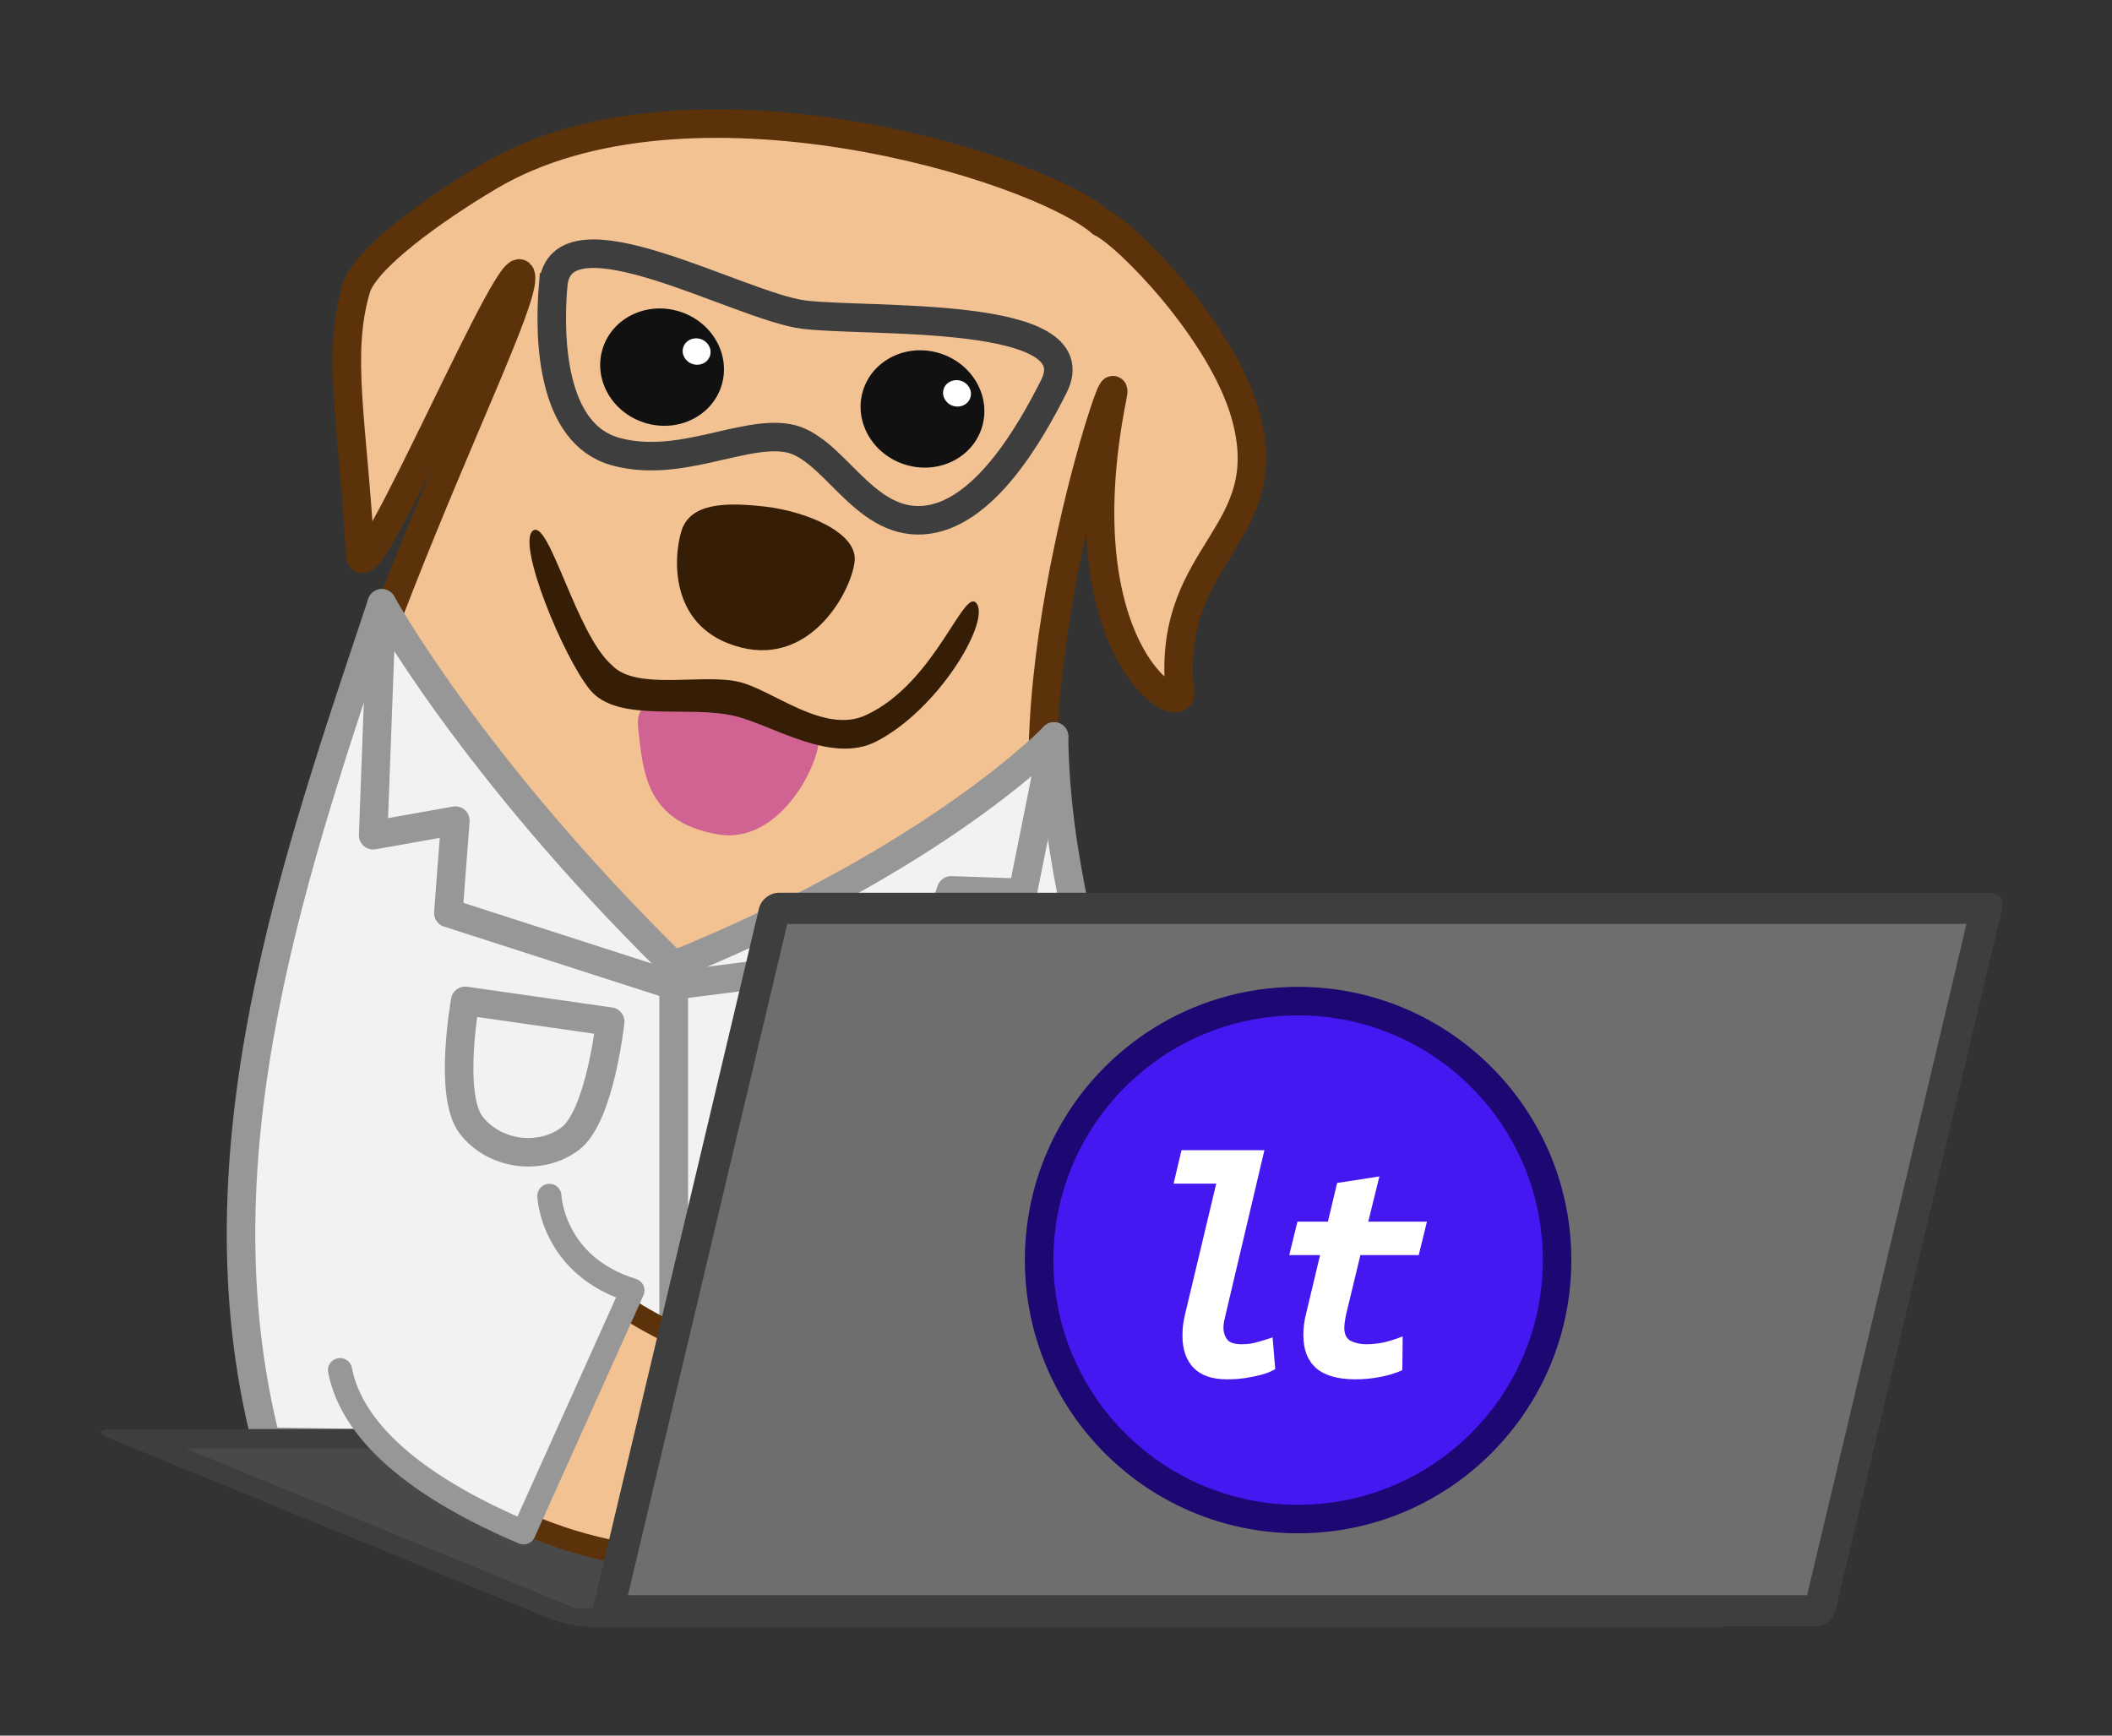 <?xml version="1.0" encoding="UTF-8" standalone="no"?>
<!-- Created with Inkscape (http://www.inkscape.org/) -->

<svg
   width="96.657mm"
   height="79.435mm"
   viewBox="0 0 96.657 79.435"
   version="1.1"
   id="svg5"
   inkscape:version="1.1.2 (0a00cf5339, 2022-02-04)"
   sodipodi:docname="fifo.svg"
   inkscape:export-filename="/home/ben/src/labtech/docs/images/fifo.png"
   inkscape:export-xdpi="300"
   inkscape:export-ydpi="300"
   xmlns:inkscape="http://www.inkscape.org/namespaces/inkscape"
   xmlns:sodipodi="http://sodipodi.sourceforge.net/DTD/sodipodi-0.dtd"
   xmlns="http://www.w3.org/2000/svg"
   xmlns:svg="http://www.w3.org/2000/svg">
  <rect x="0" y="0" width="96.657" height="79.435" fill="#333333" stroke="none"/>
  <sodipodi:namedview
     id="namedview7"
     pagecolor="#ffffff"
     bordercolor="#666666"
     borderopacity="1.0"
     inkscape:pageshadow="2"
     inkscape:pageopacity="0.0"
     inkscape:pagecheckerboard="0"
     inkscape:document-units="mm"
     showgrid="false"
     showguides="true"
     fit-margin-top="5"
     fit-margin-left="5"
     fit-margin-right="5"
     fit-margin-bottom="5"
     inkscape:zoom="3.1174683"
     inkscape:cx="155.41457"
     inkscape:cy="198.71894"
     inkscape:window-width="1856"
     inkscape:window-height="1016"
     inkscape:window-x="64"
     inkscape:window-y="27"
     inkscape:window-maximized="1"
     inkscape:current-layer="g107149-4-5-4" />
  <defs
     id="defs2">
    <rect
       x="275.093"
       y="598.748"
       width="81.324"
       height="71.141"
       id="rect70779" />
    <rect
       x="275.093"
       y="598.748"
       width="81.324"
       height="71.141"
       id="rect70779-7" />
    <rect
       x="275.093"
       y="598.748"
       width="81.324"
       height="71.141"
       id="rect70779-5" />
    <rect
       x="275.093"
       y="598.748"
       width="81.324"
       height="71.141"
       id="rect70779-7-6" />
    <rect
       x="275.093"
       y="598.748"
       width="81.324"
       height="71.141"
       id="rect70779-5-1" />
    <rect
       x="275.093"
       y="598.748"
       width="81.324"
       height="71.141"
       id="rect70779-7-6-7" />
    <rect
       x="275.093"
       y="598.748"
       width="81.324"
       height="71.141"
       id="rect70779-5-1-1" />
    <rect
       x="275.093"
       y="598.748"
       width="81.324"
       height="71.141"
       id="rect70779-7-6-7-1" />
    <rect
       x="275.093"
       y="598.748"
       width="81.324"
       height="71.141"
       id="rect70779-5-1-1-9" />
  </defs>
  <g
     inkscape:label="Layer 1"
     inkscape:groupmode="layer"
     id="layer1"
     transform="translate(55.271,-263.11)">
    <path
       id="path22919-5-5"
       style="fill:#f3c293;stroke:#5b320a;stroke-width:1.305;stroke-linecap:round"
       d="m -1.296,294.596 c 0.619,1.761 -5.472,-1.219 -3.065,-13.332 0.544,-2.736 -5.166,14.155 -2.451,22.328 2.715,8.172 15.166,6.103 30.441,8.366 8.077,1.196 -15.01,18.948 -18.164,18.948 -5.4,0 -20.126,3.281 -22.096,3.397 -2.854,0.169 -21.565,-3.069 -23.92,-3.48 -4.434,-0.774 -3.287,-10.984 -2.847,-16.875 1.187,-15.89 11.974,-35.638 11.974,-38.103 0,-2.356 -7.228,14.92 -7.359,12.638 -0.349,-6.079 -1.083,-9.12 -0.189,-12.165 0.397,-1.351 3.452,-3.569 6.081,-5.13 9.059,-5.378 25.029,-0.486 28.017,2.107 1.224,0.584 5.547,5.019 6.605,8.816 1.544,5.541 -3.54,6.199 -3.027,12.484 z"
       sodipodi:nodetypes="cszssssssssscsc" />
    <ellipse
       style="fill:#111111;fill-opacity:1;stroke:none;stroke-width:1.606;stroke-linecap:round;stroke-miterlimit:4;stroke-dasharray:none;stroke-opacity:1"
       id="path42704-3-9-9"
       cx="-72.087"
       cy="272.747"
       rx="2.848"
       ry="2.668"
       transform="matrix(-0.954,-0.3,-0.3,0.954,0,0)" />
    <path
       id="path42704-3-4-6-8"
       style="fill:#351d06;stroke-width:1.606;stroke-linecap:round"
       inkscape:transform-center-x="-7.3273504"
       inkscape:transform-center-y="-5.0419638"
       d="m -24.088,287.422 c -0.399,1.323 -0.51,4.508 2.737,5.324 3.247,0.816 5.066,-2.634 5.194,-3.96 0.129,-1.326 -2.278,-2.277 -4.06,-2.485 -1.782,-0.207 -3.472,-0.202 -3.871,1.121 z"
       sodipodi:nodetypes="zzzzz" />
    <path
       id="path42704-3-4-7-2-4"
       style="fill:#d06392;fill-opacity:1;stroke-width:1.487;stroke-linecap:round"
       inkscape:transform-center-x="-6.7444922"
       inkscape:transform-center-y="-4.8152881"
       d="m -26.067,296.423 c 0.226,1.976 0.324,4.282 3.62,4.87 3.296,0.589 5.222,-4.446 4.51,-4.769 -0.712,-0.323 -3.324,-0.951 -4.427,-1.211 -1.103,-0.26 -3.928,-0.867 -3.702,1.109 z"
       sodipodi:nodetypes="zzzzz" />
    <ellipse
       style="fill:#ffffff;fill-opacity:1;stroke:none;stroke-width:0.362;stroke-linecap:round;stroke-miterlimit:4;stroke-dasharray:none;stroke-opacity:1"
       id="path42704-0-0-1-8"
       cx="-73.38"
       cy="271.592"
       rx="0.642"
       ry="0.601"
       transform="matrix(-0.954,-0.3,-0.3,0.954,0,0)" />
    <ellipse
       style="fill:#111111;fill-opacity:1;stroke:none;stroke-width:1.606;stroke-linecap:round;stroke-miterlimit:4;stroke-dasharray:none;stroke-opacity:1"
       id="path42704-4-44-7-1"
       cx="-60.145"
       cy="274.496"
       rx="2.848"
       ry="2.668"
       transform="matrix(-0.954,-0.3,-0.3,0.954,0,0)" />
    <ellipse
       style="fill:#ffffff;fill-opacity:1;stroke:none;stroke-width:0.362;stroke-linecap:round;stroke-miterlimit:4;stroke-dasharray:none;stroke-opacity:1"
       id="path42704-0-4-4-8-0"
       cx="-61.439"
       cy="273.341"
       rx="0.642"
       ry="0.601"
       transform="matrix(-0.954,-0.3,-0.3,0.954,0,0)" />
    <path
       id="rect1973"
       style="fill:#f2f2f2;fill-opacity:1;stroke:#979797;stroke-width:1.305;stroke-linecap:round;stroke-linejoin:round;stroke-miterlimit:4;stroke-dasharray:none;stroke-opacity:1"
       d="m -37.798,290.723 c 0,0 4.079,7.439 13.364,16.565 l -2.66e-4,22.095 -18.651,-0.291 c -3.397,-13.292 1.404,-26.689 5.287,-38.369 z"
       sodipodi:nodetypes="ccccc" />
    <rect
       style="fill:#494949;fill-opacity:1;stroke:#3e3e3e;stroke-width:2.346;stroke-linecap:round;stroke-linejoin:round;stroke-miterlimit:4;stroke-dasharray:none;stroke-opacity:1"
       id="rect38156-9-1-5-3"
       width="51.117"
       height="21.622"
       x="800.789"
       y="867.965"
       ry="0"
       transform="matrix(-1,0,0.925,0.379,0,0)" />
    <path
       id="rect1973-6"
       style="fill:#f2f2f2;fill-opacity:1;stroke:#979797;stroke-width:1.305;stroke-linecap:round;stroke-linejoin:round;stroke-opacity:1"
       d="m -7.033,296.816 c 0,0 -5.266,5.541 -17.401,10.472 l -2.66e-4,22.095 20.231,-0.291 c 3.397,-13.292 -2.684,-20.784 -2.83,-32.276 z"
       sodipodi:nodetypes="ccccc" />
    <path
       style="fill:#f3c293;fill-opacity:1;stroke:#5b320a;stroke-width:1;stroke-linecap:round;stroke-linejoin:miter;stroke-miterlimit:4;stroke-dasharray:none;stroke-opacity:1"
       d="m -39.333,326.908 c 0,0 4.407,5.522 11.794,7.129 7.386,1.607 14.659,-7.439 11.939,-7.68 -11.981,-1.059 -14.734,-7.192 -14.734,-7.192"
       id="path60032-1-7-0"
       sodipodi:nodetypes="czsc" />
    <path
       style="fill:none;stroke:#979797;stroke-width:1.305;stroke-linecap:round;stroke-linejoin:round;stroke-miterlimit:4;stroke-dasharray:none;stroke-opacity:1"
       d="m -7.033,296.816 -1.434,7.157 -3.275,-0.113 -0.967,2.857 -11.752,1.495"
       id="path10993-2"
       sodipodi:nodetypes="ccccc" />
    <path
       style="fill:none;stroke:#979797;stroke-width:1.305;stroke-linecap:round;stroke-linejoin:round;stroke-miterlimit:4;stroke-dasharray:none;stroke-opacity:1"
       d="m -37.798,290.723 -0.395,10.613 3.762,-0.668 -0.322,4.227 10.293,3.315"
       id="path10993"
       sodipodi:nodetypes="ccccc" />
    <path
       style="fill:#f2f2f2;fill-opacity:1;stroke:#979797;stroke-width:1.105;stroke-linecap:round;stroke-linejoin:round;stroke-miterlimit:4;stroke-dasharray:none;stroke-opacity:1"
       d="m -39.709,325.817 c 0.375,1.965 2.132,4.761 8.4,7.426 l 4.981,-11.072 c -3.68,-1.134 -3.8,-4.327 -3.8,-4.327"
       id="path60032-1-7-0-9"
       sodipodi:nodetypes="cccc" />
    <path
       id="rect22285"
       style="fill:none;stroke:#979797;stroke-width:1.305;stroke-linejoin:round;stroke-opacity:1"
       d="m -33.981,308.917 6.634,0.949 c 0,0 -0.458,4.332 -1.837,5.365 -1.379,1.034 -3.505,0.729 -4.538,-0.649 -1.034,-1.379 -0.258,-5.665 -0.258,-5.665 z"
       sodipodi:nodetypes="cczzc" />
    <rect
       style="fill:#6e6e6e;fill-opacity:1;stroke:#3e3e3e;stroke-width:1.464;stroke-linecap:round;stroke-linejoin:round;stroke-miterlimit:4;stroke-dasharray:none;stroke-opacity:1"
       id="rect38156-5-4-4"
       width="55.431"
       height="33.04"
       x="52.532"
       y="313.136"
       ry="0"
       transform="matrix(1,0,-0.231,0.973,0,0)" />
    <g
       id="g107641-9-1-4"
       transform="matrix(0.705,0,0,0.705,-85.127,219.613)"
       style="stroke-width:1.852;stroke-miterlimit:4;stroke-dasharray:none">
      <circle
         style="opacity:1;fill:#4618f1;fill-opacity:1;stroke:#1d0772;stroke-width:1.852;stroke-linecap:round;stroke-miterlimit:4;stroke-dasharray:none;stroke-opacity:1"
         id="path65356-8-8-4"
         cx="126.616"
         cy="143.5"
         r="16.811" />
      <g
         id="g107149-4-5-4"
         transform="translate(-0.938,-0.931)"
         style="stroke-width:1.852;stroke-miterlimit:4;stroke-dasharray:none">
        <g
           aria-label="l"
           transform="matrix(0.532,0,0,0.532,-29.963,-186.443)"
           id="text70777-8-9-7"
           style="font-size:40px;line-height:1.25;white-space:pre;shape-inside:url(#rect70779-5-1-1);fill:#ffffff;stroke-width:3.484">
          <path
             d="m 293.294,635.256 q -0.16,0.08 -0.64,0.32 -0.44,0.2 -1.2,0.4 -0.76,0.2 -1.8,0.36 -1,0.16 -2.24,0.16 -2.72,0 -4.08,-1.4 -1.36,-1.4 -1.36,-3.92 0,-0.68 0.08,-1.4 0.12,-0.76 0.32,-1.56 l 3.72,-15.6 h -5.2 l 0.96,-4.08 h 10.12 l -4.72,20 q -0.08,0.4 -0.2,0.88 -0.08,0.44 -0.08,0.8 0,0.8 0.44,1.4 0.44,0.6 1.8,0.6 0.56,0 1.12,-0.08 0.6,-0.12 1.12,-0.28 0.52,-0.16 0.92,-0.28 0.4,-0.12 0.6,-0.2 z"
             style="font-style:italic;font-weight:bold;font-family:'Ubuntu Mono';-inkscape-font-specification:'Ubuntu Mono, Bold'"
             id="path935" />
        </g>
        <g
           aria-label="t"
           transform="matrix(0.532,0,0,0.532,-21.711,-186.443)"
           id="text70777-7-1-7-6"
           style="font-size:40px;line-height:1.25;white-space:pre;shape-inside:url(#rect70779-7-6-7-1);fill:#ffffff;stroke-width:3.484">
          <path
             d="m 283.254,621.336 h -3.76 l 1,-4.08 h 3.72 l 1.12,-4.72 5.16,-0.8 -1.36,5.52 h 7.16 l -1,4.08 h -7.12 l -1.76,7.32 q -0.2,1 -0.2,1.56 0,1.2 0.8,1.6 0.84,0.4 1.88,0.4 1.08,0 2.2,-0.24 1.16,-0.28 2.24,-0.72 l -0.04,4.12 q -1.24,0.56 -2.76,0.84 -1.48,0.28 -2.96,0.28 -3.2,0 -4.8,-1.36 -1.56,-1.4 -1.56,-4.04 0,-0.64 0.08,-1.28 0.08,-0.68 0.28,-1.44 z"
             style="font-style:italic;font-weight:bold;font-family:'Ubuntu Mono';-inkscape-font-specification:'Ubuntu Mono, Bold'"
             id="path857" />
        </g>
      </g>
    </g>
    <path
       id="path40741-5-3"
       style="fill:#351d06;stroke-width:1.305;stroke-linecap:round"
       d="m -30.888,287.402 c -0.738,0.602 1.4,5.787 2.615,7.275 1.251,1.533 4.461,0.702 6.58,1.191 1.778,0.41 4.461,2.251 6.543,1.169 2.807,-1.458 5.106,-5.329 4.607,-6.253 -0.557,-1.032 -1.853,3.556 -5.1,5.057 -1.927,0.891 -4.273,-1.169 -5.828,-1.528 -1.677,-0.387 -4.685,0.421 -5.789,-0.755 -1.638,-1.395 -2.891,-6.757 -3.628,-6.155 z"
       sodipodi:nodetypes="zsssssscz" />
    <path
       id="path57202-3-1"
       style="fill:none;stroke:#3e3e3e;stroke-width:1.305;stroke-linecap:round"
       d="m -29.956,276.165 c -0.208,2.463 -0.068,6.795 2.839,7.607 2.906,0.812 5.807,-0.965 7.89,-0.611 2.084,0.355 3.396,3.925 6.176,3.756 2.78,-0.169 4.946,-4.004 6.014,-6.131 1.766,-3.519 -8.508,-2.911 -11.443,-3.276 -2.936,-0.365 -11.157,-5.111 -11.475,-1.345 z"
       sodipodi:nodetypes="szzzszs" />
  </g>
</svg>
